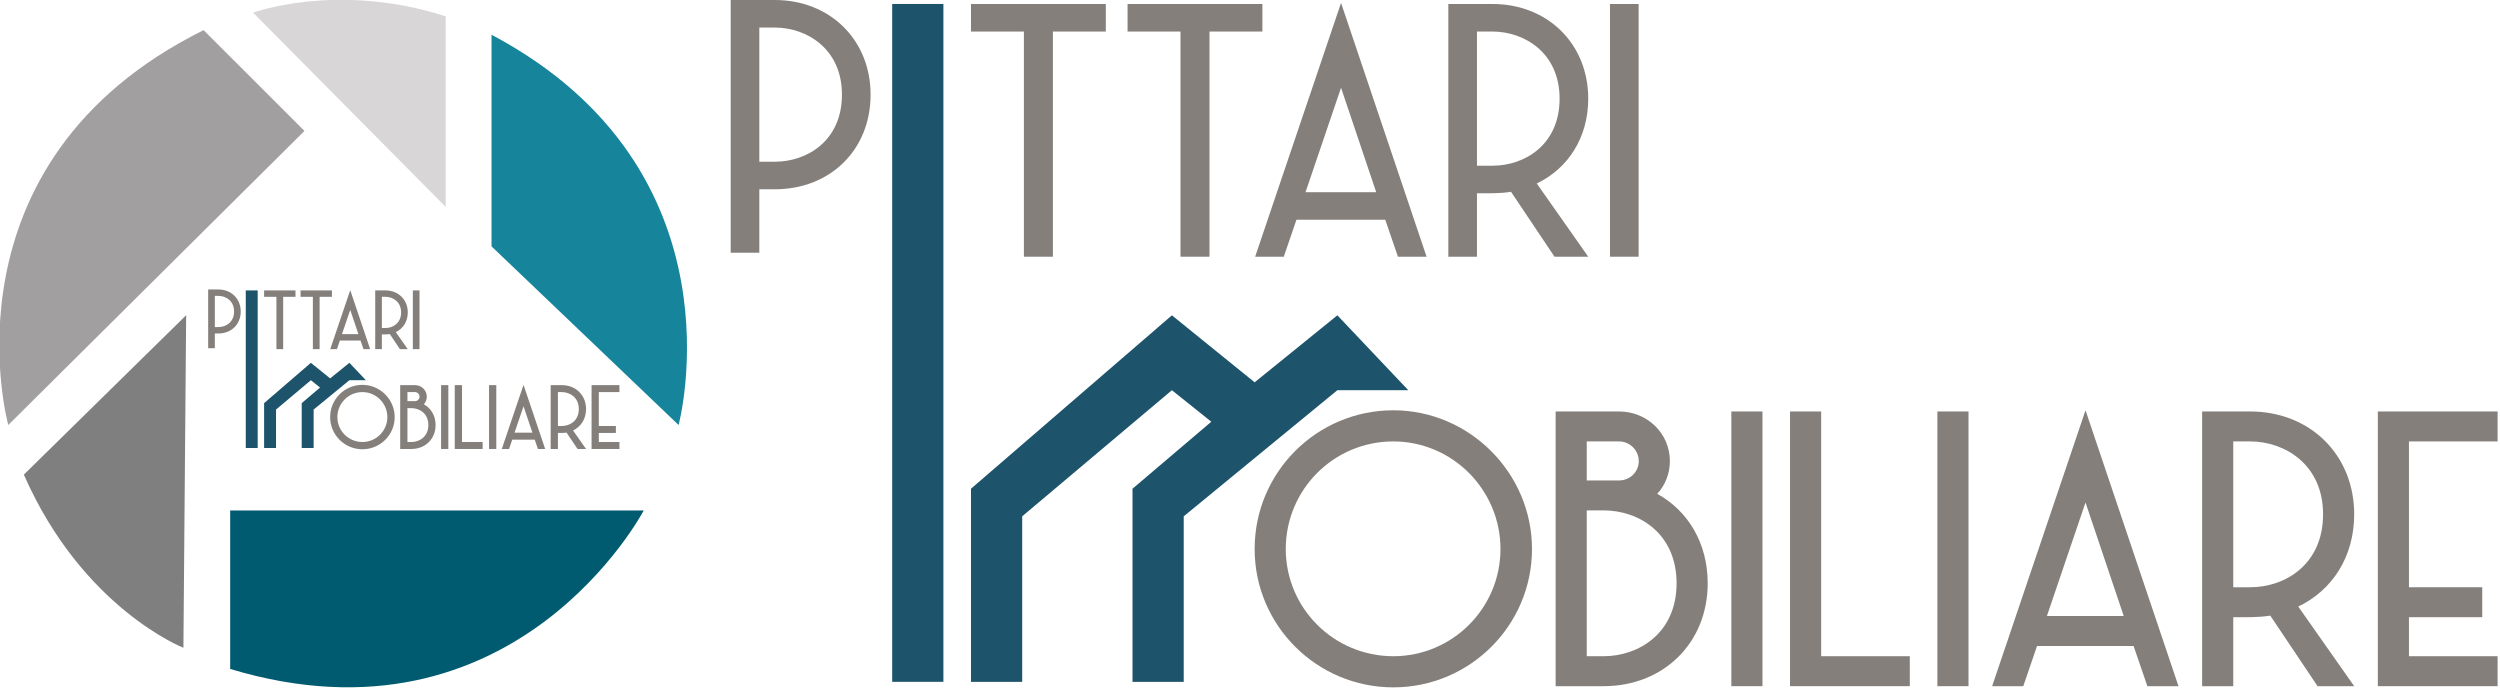 <svg xmlns="http://www.w3.org/2000/svg" xmlns:xlink="http://www.w3.org/1999/xlink" xmlns:serif="http://www.serif.com/" width="100%" height="100%" viewBox="0 0 1681 463" xml:space="preserve" style="fill-rule:evenodd;clip-rule:evenodd;stroke-linejoin:round;stroke-miterlimit:2;">    <g transform="matrix(1,0,0,1,-2904.63,-2374.78)">        <g transform="matrix(1.561,0,0,1,698.428,2155.87)">            <g transform="matrix(0.395,0,0,0.616,1308.26,591.705)">                <path d="M517,-48L968,-48C968,-48 828,219 517,125L517,-48Z" style="fill:rgb(1,91,112);fill-rule:nonzero;"></path>            </g>        </g>        <g transform="matrix(1.561,0,0,1,698.428,2155.87)">            <g transform="matrix(0.395,0,0,0.616,1308.26,388.362)">                <path d="M469,69L466,432C466,432 356,389 292,243L469,69Z" style="fill:rgb(128,127,127);fill-rule:nonzero;"></path>            </g>        </g>        <g transform="matrix(1.561,0,0,1,698.428,2155.87)">            <g transform="matrix(0.395,0,0,0.616,1308.26,46.993)">                <path d="M488,312L598,422L275,743C275,743 196,457 488,312" style="fill:rgb(161,159,160);fill-rule:nonzero;"></path>            </g>        </g>        <g transform="matrix(1.561,0,0,1,698.428,2155.87)">            <g transform="matrix(0.395,0,0,0.616,1308.26,-132.319)">                <path d="M752,588L752,796L542,584C542,584 634,550 752,588" style="fill:rgb(216,214,214);fill-rule:nonzero;"></path>            </g>        </g>        <g transform="matrix(1.561,0,0,1,698.428,2155.87)">            <g transform="matrix(0.395,0,0,0.616,1308.26,50.074)">                <path d="M802,312L802,543L1006,738C1006,738 1081,460 802,312" style="fill:rgb(22,132,154);fill-rule:nonzero;"></path>            </g>        </g>        <g transform="matrix(1.561,0,0,1,698.428,2155.87)">            <g transform="matrix(0.395,0,0,0.616,1308.26,237.396)">                <rect x="534" y="287" width="13" height="172" style="fill:rgb(30,84,107);"></rect>            </g>        </g>        <g transform="matrix(1.561,0,0,1,698.428,2155.87)">            <g transform="matrix(0.395,0,0,0.616,1308.26,286.075)">                <path d="M665,306L647,306L608,338L608,380L595,380L595,331L615,314L605,306L567,338L567,380L554,380L554,331L605,287L626,304L647,287L665,306Z" style="fill:rgb(30,84,107);fill-rule:nonzero;"></path>            </g>        </g>        <g transform="matrix(1.561,0,0,1,698.428,2155.87)">            <g transform="matrix(0.395,0,0,0.616,1308.26,204.121)">                <g transform="matrix(100,0,0,100,626,514.099)">                    <path d="M0.352,-0.7C0.158,-0.7 0,-0.543 0,-0.348C0,-0.154 0.158,0.003 0.352,0.003C0.546,0.003 0.704,-0.154 0.704,-0.348C0.704,-0.541 0.545,-0.7 0.352,-0.7ZM0.352,-0.621C0.502,-0.621 0.624,-0.498 0.624,-0.348C0.624,-0.198 0.502,-0.076 0.352,-0.076C0.201,-0.076 0.079,-0.198 0.079,-0.348C0.079,-0.499 0.201,-0.621 0.352,-0.621Z" style="fill:rgb(132,127,123);fill-rule:nonzero;"></path>                </g>                <g transform="matrix(100,0,0,100,702.4,514.099)">                    <path d="M0,-0L0.122,-0C0.273,-0 0.386,-0.109 0.386,-0.261C0.386,-0.363 0.336,-0.445 0.258,-0.488C0.278,-0.51 0.29,-0.539 0.29,-0.571C0.29,-0.642 0.232,-0.697 0.161,-0.697L0,-0.697L0,-0ZM0.079,-0.522L0.079,-0.621L0.161,-0.621C0.188,-0.621 0.211,-0.599 0.211,-0.571C0.211,-0.544 0.189,-0.522 0.161,-0.522L0.079,-0.522ZM0.079,-0.446L0.122,-0.446C0.211,-0.446 0.307,-0.388 0.307,-0.261C0.307,-0.133 0.209,-0.076 0.122,-0.076L0.079,-0.076L0.079,-0.446Z" style="fill:rgb(132,127,123);fill-rule:nonzero;"></path>                </g>                <g transform="matrix(100,0,0,100,747,514.099)">                    <rect x="0" y="-0.697" width="0.079" height="0.697" style="fill:rgb(132,127,123);fill-rule:nonzero;"></rect>                </g>                <g transform="matrix(100,0,0,100,761.9,514.099)">                    <path d="M0,-0.697L0,-0L0.304,-0L0.304,-0.076L0.079,-0.076L0.079,-0.697L0,-0.697Z" style="fill:rgb(132,127,123);fill-rule:nonzero;"></path>                </g>                <g transform="matrix(100,0,0,100,799.3,514.099)">                    <rect x="0" y="-0.697" width="0.079" height="0.697" style="fill:rgb(132,127,123);fill-rule:nonzero;"></rect>                </g>                <g transform="matrix(100,0,0,100,814.2,514.099)">                    <path d="M0.384,-0L0.463,-0L0.227,-0.7L-0.01,-0L0.069,-0L0.104,-0.102L0.349,-0.102L0.384,-0ZM0.129,-0.178L0.227,-0.466L0.324,-0.178L0.129,-0.178Z" style="fill:rgb(132,127,123);fill-rule:nonzero;"></path>                </g>                <g transform="matrix(100,0,0,100,866.5,514.099)">                    <path d="M0,-0.697L0,-0L0.079,-0L0.079,-0.175C0.11,-0.175 0.142,-0.174 0.173,-0.179L0.293,-0L0.386,-0L0.244,-0.202C0.33,-0.243 0.386,-0.328 0.386,-0.436C0.386,-0.588 0.273,-0.697 0.122,-0.697L0,-0.697ZM0.079,-0.251L0.079,-0.621L0.122,-0.621C0.209,-0.621 0.307,-0.563 0.307,-0.436C0.307,-0.309 0.211,-0.251 0.122,-0.251L0.079,-0.251Z" style="fill:rgb(132,127,123);fill-rule:nonzero;"></path>                </g>                <g transform="matrix(100,0,0,100,911.1,514.099)">                    <path d="M0,-0.697L0,-0L0.304,-0L0.304,-0.076L0.079,-0.076L0.079,-0.175L0.265,-0.175L0.265,-0.251L0.079,-0.251L0.079,-0.621L0.304,-0.621L0.304,-0.697L0,-0.697Z" style="fill:rgb(132,127,123);fill-rule:nonzero;"></path>                </g>            </g>        </g>        <g transform="matrix(1.561,0,0,1,698.428,2155.87)">            <g transform="matrix(0.395,0,0,0.616,1308.26,204.121)">                <g transform="matrix(92,0,0,92,554,405.131)">                    <path d="M0.226,-0.621L0.372,-0.621L0.372,-0.697L0,-0.697L0,-0.621L0.146,-0.621L0.146,-0L0.226,-0L0.226,-0.621Z" style="fill:rgb(132,127,123);fill-rule:nonzero;"></path>                </g>                <g transform="matrix(92,0,0,92,593.744,405.131)">                    <path d="M0.226,-0.621L0.372,-0.621L0.372,-0.697L0,-0.697L0,-0.621L0.146,-0.621L0.146,-0L0.226,-0L0.226,-0.621Z" style="fill:rgb(132,127,123);fill-rule:nonzero;"></path>                </g>                <g transform="matrix(92,0,0,92,627.048,405.131)">                    <path d="M0.384,-0L0.463,-0L0.227,-0.7L-0.01,-0L0.069,-0L0.104,-0.102L0.349,-0.102L0.384,-0ZM0.129,-0.178L0.227,-0.466L0.324,-0.178L0.129,-0.178Z" style="fill:rgb(132,127,123);fill-rule:nonzero;"></path>                </g>                <g transform="matrix(92,0,0,92,675.164,405.131)">                    <path d="M0,-0.697L0,-0L0.079,-0L0.079,-0.175C0.11,-0.175 0.142,-0.174 0.173,-0.179L0.293,-0L0.386,-0L0.244,-0.202C0.33,-0.243 0.386,-0.328 0.386,-0.436C0.386,-0.588 0.273,-0.697 0.122,-0.697L0,-0.697ZM0.079,-0.251L0.079,-0.621L0.122,-0.621C0.209,-0.621 0.307,-0.563 0.307,-0.436C0.307,-0.309 0.211,-0.251 0.122,-0.251L0.079,-0.251Z" style="fill:rgb(132,127,123);fill-rule:nonzero;"></path>                </g>                <g transform="matrix(92,0,0,92,716.196,405.131)">                    <rect x="0" y="-0.697" width="0.079" height="0.697" style="fill:rgb(132,127,123);fill-rule:nonzero;"></rect>                </g>            </g>        </g>        <g transform="matrix(1.561,0,0,1,698.428,2155.87)">            <g transform="matrix(0.395,0,0,0.616,1308.26,204.121)">                <g transform="matrix(92,0,0,92,493.004,404.119)">                    <path d="M0,-0.697L0,-0L0.079,-0L0.079,-0.175L0.122,-0.175C0.274,-0.175 0.386,-0.283 0.386,-0.436C0.386,-0.588 0.273,-0.697 0.122,-0.697L0,-0.697ZM0.079,-0.251L0.079,-0.621L0.122,-0.621C0.209,-0.621 0.307,-0.563 0.307,-0.436C0.307,-0.309 0.211,-0.251 0.122,-0.251L0.079,-0.251Z" style="fill:rgb(132,127,123);fill-rule:nonzero;"></path>                </g>            </g>        </g>        <g transform="matrix(1.561,0,0,1,698.428,2155.87)">            <g transform="matrix(1.697,0,0,2.65,891.439,-538.973)">                <rect x="534" y="287" width="13" height="172" style="fill:rgb(30,84,107);"></rect>            </g>        </g>        <g transform="matrix(1.561,0,0,1,698.428,2155.87)">            <g transform="matrix(1.697,0,0,2.65,891.439,-329.623)">                <path d="M665,306L647,306L608,338L608,380L595,380L595,331L615,314L605,306L567,338L567,380L554,380L554,331L605,287L626,304L647,287L665,306Z" style="fill:rgb(30,84,107);fill-rule:nonzero;"></path>            </g>        </g>        <g transform="matrix(1.561,0,0,1,698.428,2155.87)">            <g transform="matrix(1.697,0,0,2.65,891.439,-682.073)">                <g transform="matrix(100,0,0,100,626,514.099)">                    <path d="M0.352,-0.7C0.158,-0.7 0,-0.543 0,-0.348C0,-0.154 0.158,0.003 0.352,0.003C0.546,0.003 0.704,-0.154 0.704,-0.348C0.704,-0.541 0.545,-0.7 0.352,-0.7ZM0.352,-0.621C0.502,-0.621 0.624,-0.498 0.624,-0.348C0.624,-0.198 0.502,-0.076 0.352,-0.076C0.201,-0.076 0.079,-0.198 0.079,-0.348C0.079,-0.499 0.201,-0.621 0.352,-0.621Z" style="fill:rgb(132,127,123);fill-rule:nonzero;"></path>                </g>                <g transform="matrix(100,0,0,100,702.4,514.099)">                    <path d="M0,-0L0.122,-0C0.273,-0 0.386,-0.109 0.386,-0.261C0.386,-0.363 0.336,-0.445 0.258,-0.488C0.278,-0.51 0.29,-0.539 0.29,-0.571C0.29,-0.642 0.232,-0.697 0.161,-0.697L0,-0.697L0,-0ZM0.079,-0.522L0.079,-0.621L0.161,-0.621C0.188,-0.621 0.211,-0.599 0.211,-0.571C0.211,-0.544 0.189,-0.522 0.161,-0.522L0.079,-0.522ZM0.079,-0.446L0.122,-0.446C0.211,-0.446 0.307,-0.388 0.307,-0.261C0.307,-0.133 0.209,-0.076 0.122,-0.076L0.079,-0.076L0.079,-0.446Z" style="fill:rgb(132,127,123);fill-rule:nonzero;"></path>                </g>                <g transform="matrix(100,0,0,100,747,514.099)">                    <rect x="0" y="-0.697" width="0.079" height="0.697" style="fill:rgb(132,127,123);fill-rule:nonzero;"></rect>                </g>                <g transform="matrix(100,0,0,100,761.9,514.099)">                    <path d="M0,-0.697L0,-0L0.304,-0L0.304,-0.076L0.079,-0.076L0.079,-0.697L0,-0.697Z" style="fill:rgb(132,127,123);fill-rule:nonzero;"></path>                </g>                <g transform="matrix(100,0,0,100,799.3,514.099)">                    <rect x="0" y="-0.697" width="0.079" height="0.697" style="fill:rgb(132,127,123);fill-rule:nonzero;"></rect>                </g>                <g transform="matrix(100,0,0,100,814.2,514.099)">                    <path d="M0.384,-0L0.463,-0L0.227,-0.7L-0.01,-0L0.069,-0L0.104,-0.102L0.349,-0.102L0.384,-0ZM0.129,-0.178L0.227,-0.466L0.324,-0.178L0.129,-0.178Z" style="fill:rgb(132,127,123);fill-rule:nonzero;"></path>                </g>                <g transform="matrix(100,0,0,100,866.5,514.099)">                    <path d="M0,-0.697L0,-0L0.079,-0L0.079,-0.175C0.11,-0.175 0.142,-0.174 0.173,-0.179L0.293,-0L0.386,-0L0.244,-0.202C0.33,-0.243 0.386,-0.328 0.386,-0.436C0.386,-0.588 0.273,-0.697 0.122,-0.697L0,-0.697ZM0.079,-0.251L0.079,-0.621L0.122,-0.621C0.209,-0.621 0.307,-0.563 0.307,-0.436C0.307,-0.309 0.211,-0.251 0.122,-0.251L0.079,-0.251Z" style="fill:rgb(132,127,123);fill-rule:nonzero;"></path>                </g>                <g transform="matrix(100,0,0,100,911.1,514.099)">                    <path d="M0,-0.697L0,-0L0.304,-0L0.304,-0.076L0.079,-0.076L0.079,-0.175L0.265,-0.175L0.265,-0.251L0.079,-0.251L0.079,-0.621L0.304,-0.621L0.304,-0.697L0,-0.697Z" style="fill:rgb(132,127,123);fill-rule:nonzero;"></path>                </g>            </g>        </g>        <g transform="matrix(1.561,0,0,1,698.428,2155.87)">            <g transform="matrix(1.697,0,0,2.65,891.439,-682.073)">                <g transform="matrix(92,0,0,92,554,405.131)">                    <path d="M0.226,-0.621L0.372,-0.621L0.372,-0.697L0,-0.697L0,-0.621L0.146,-0.621L0.146,-0L0.226,-0L0.226,-0.621Z" style="fill:rgb(132,127,123);fill-rule:nonzero;"></path>                </g>                <g transform="matrix(92,0,0,92,593.744,405.131)">                    <path d="M0.226,-0.621L0.372,-0.621L0.372,-0.697L0,-0.697L0,-0.621L0.146,-0.621L0.146,-0L0.226,-0L0.226,-0.621Z" style="fill:rgb(132,127,123);fill-rule:nonzero;"></path>                </g>                <g transform="matrix(92,0,0,92,627.048,405.131)">                    <path d="M0.384,-0L0.463,-0L0.227,-0.7L-0.01,-0L0.069,-0L0.104,-0.102L0.349,-0.102L0.384,-0ZM0.129,-0.178L0.227,-0.466L0.324,-0.178L0.129,-0.178Z" style="fill:rgb(132,127,123);fill-rule:nonzero;"></path>                </g>                <g transform="matrix(92,0,0,92,675.164,405.131)">                    <path d="M0,-0.697L0,-0L0.079,-0L0.079,-0.175C0.11,-0.175 0.142,-0.174 0.173,-0.179L0.293,-0L0.386,-0L0.244,-0.202C0.33,-0.243 0.386,-0.328 0.386,-0.436C0.386,-0.588 0.273,-0.697 0.122,-0.697L0,-0.697ZM0.079,-0.251L0.079,-0.621L0.122,-0.621C0.209,-0.621 0.307,-0.563 0.307,-0.436C0.307,-0.309 0.211,-0.251 0.122,-0.251L0.079,-0.251Z" style="fill:rgb(132,127,123);fill-rule:nonzero;"></path>                </g>                <g transform="matrix(92,0,0,92,716.196,405.131)">                    <rect x="0" y="-0.697" width="0.079" height="0.697" style="fill:rgb(132,127,123);fill-rule:nonzero;"></rect>                </g>            </g>        </g>        <g transform="matrix(1.561,0,0,1,698.428,2155.87)">            <g transform="matrix(1.697,0,0,2.65,891.439,-682.073)">                <g transform="matrix(92,0,0,92,493.004,404.119)">                    <path d="M0,-0.697L0,-0L0.079,-0L0.079,-0.175L0.122,-0.175C0.274,-0.175 0.386,-0.283 0.386,-0.436C0.386,-0.588 0.273,-0.697 0.122,-0.697L0,-0.697ZM0.079,-0.251L0.079,-0.621L0.122,-0.621C0.209,-0.621 0.307,-0.563 0.307,-0.436C0.307,-0.309 0.211,-0.251 0.122,-0.251L0.079,-0.251Z" style="fill:rgb(132,127,123);fill-rule:nonzero;"></path>                </g>            </g>        </g>    </g></svg>
